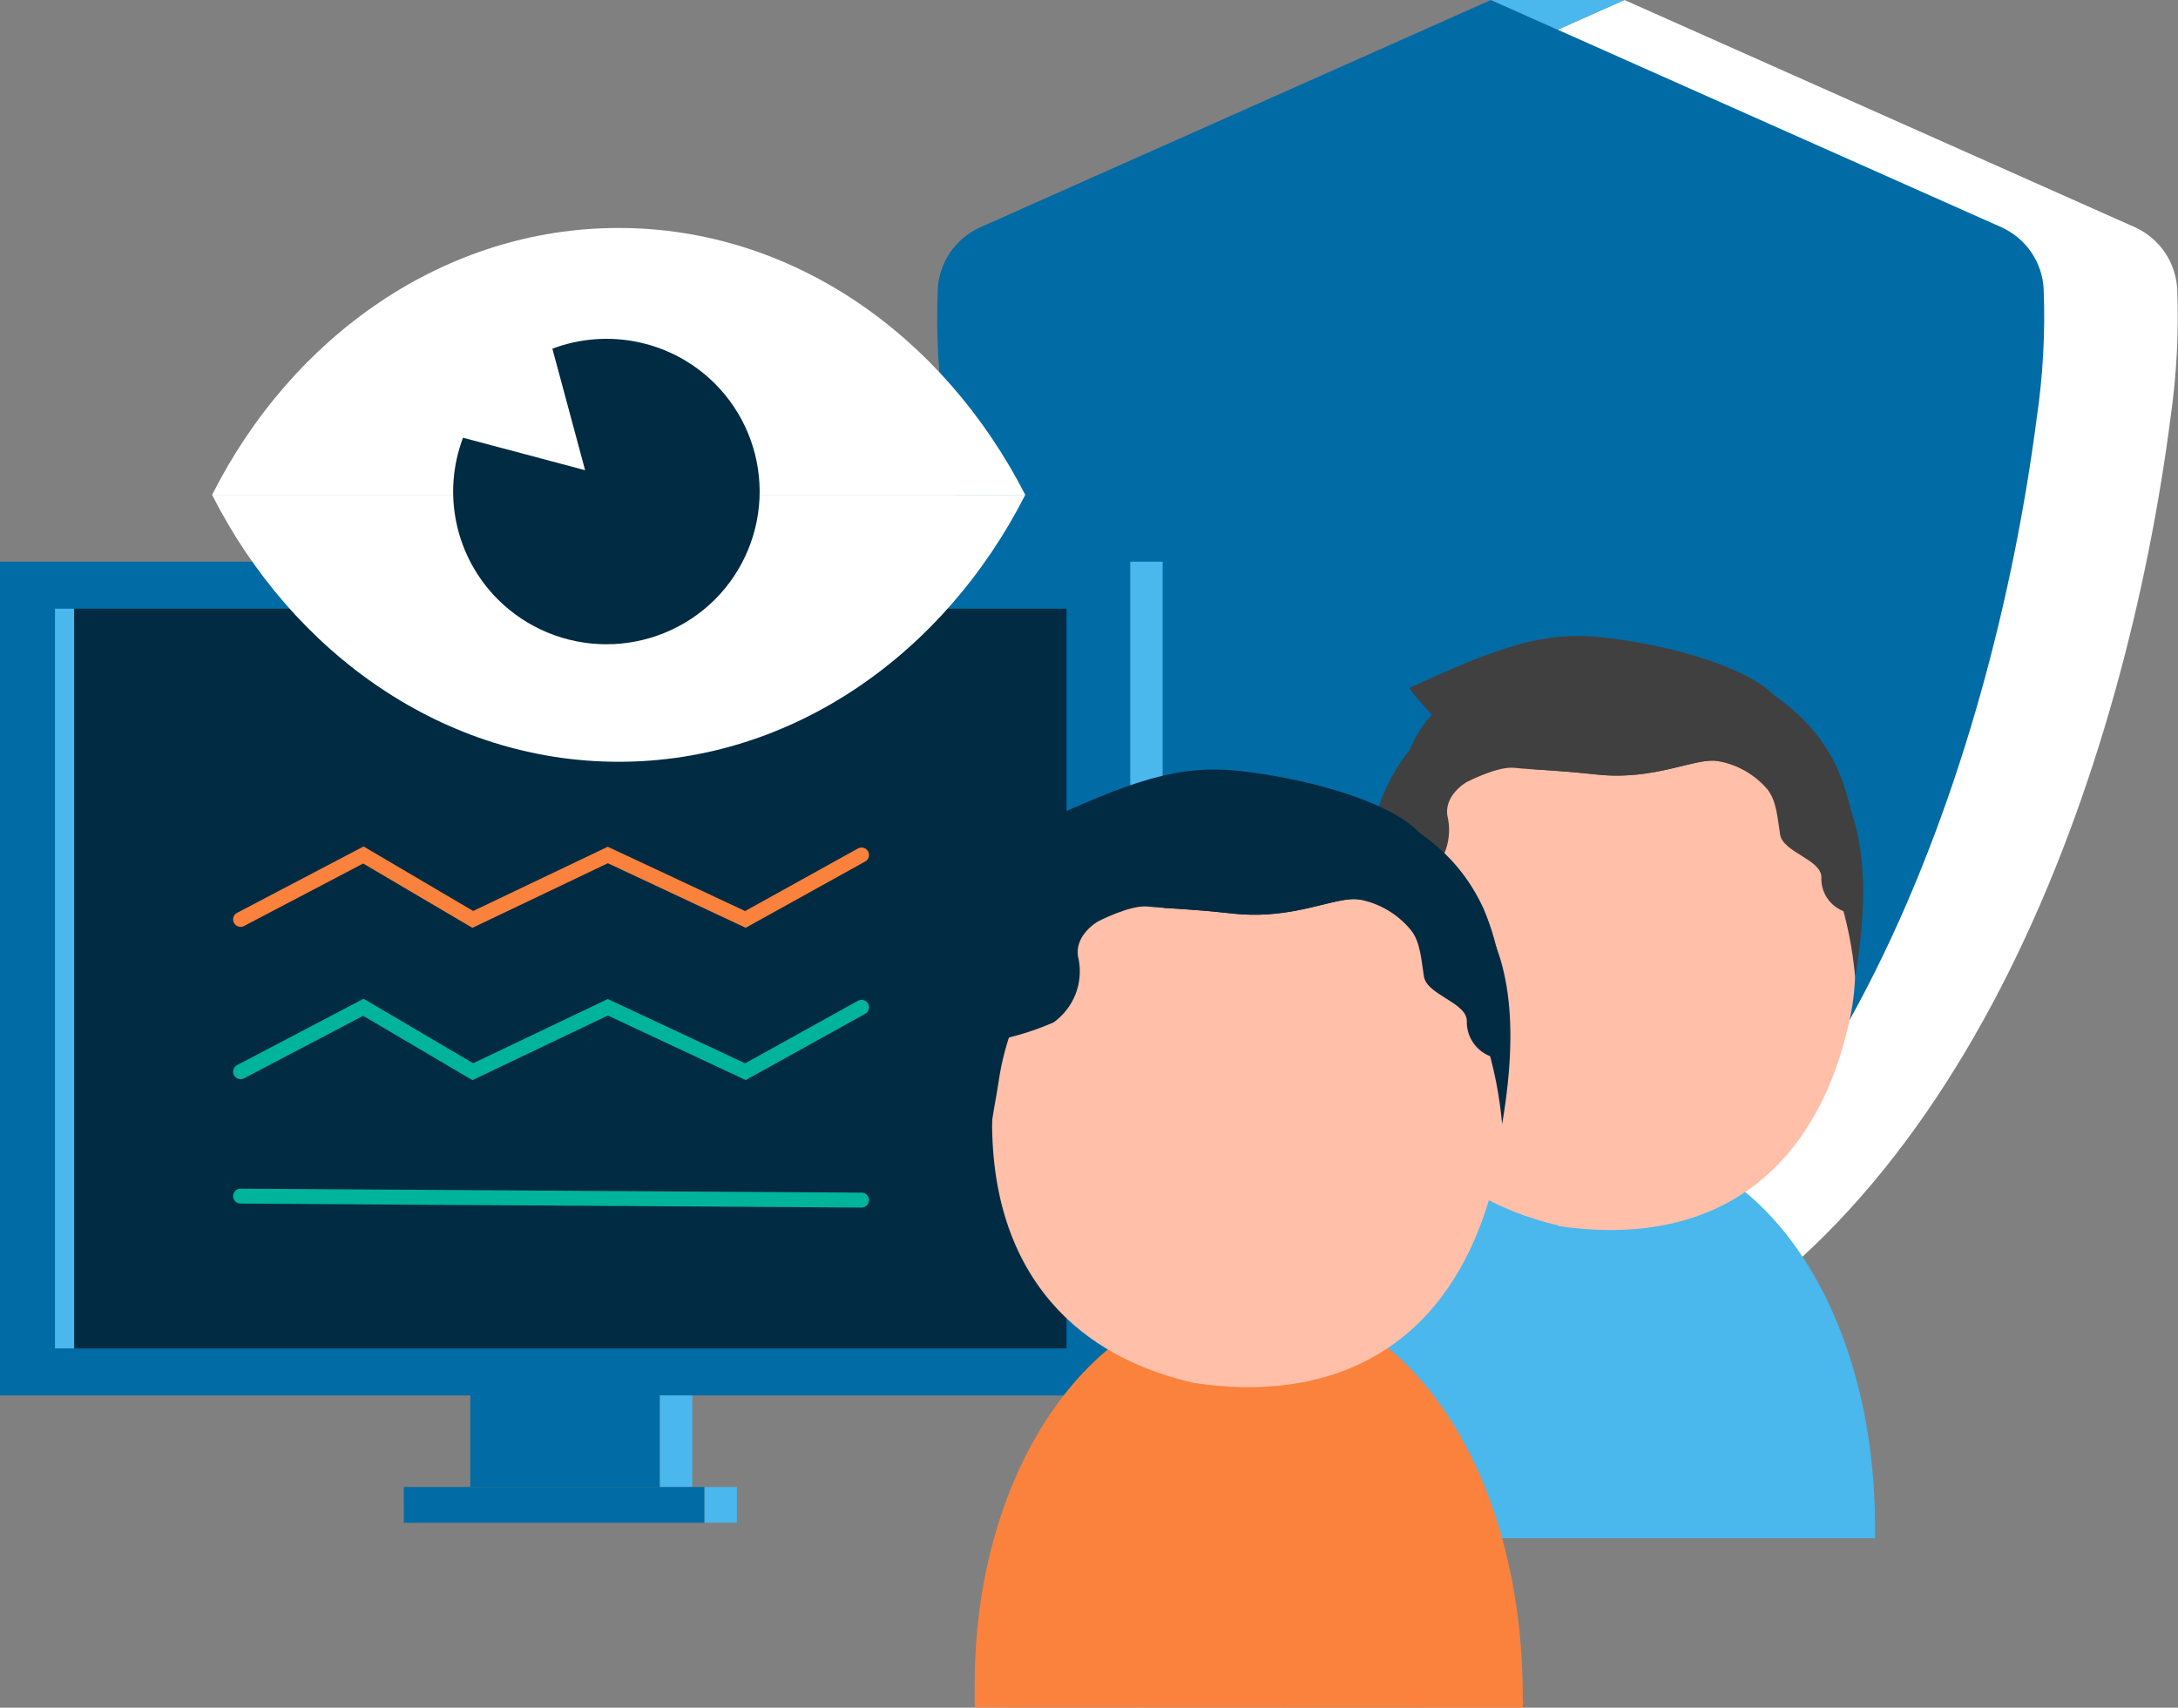 <svg xmlns="http://www.w3.org/2000/svg" width="292" height="229" viewBox="0 0 292 229" fill="none"><rect x="0" y="0" width="292" height="229" fill="#808080" stroke="none"/><g clip-path="url(#clip0_1174_2183)"><path d="M217.776 184.358H199.891L208.138 178.926L217.776 184.358Z" fill="#4AB7ED"></path><path d="M291.891 38.758C291.798 37.001 291.225 35.302 290.234 33.846C289.243 32.389 287.872 31.23 286.268 30.493L217.79 0L149.312 30.493C147.707 31.229 146.335 32.388 145.344 33.844C144.353 35.301 143.781 37.001 143.689 38.758C143.45 44.522 143.749 50.296 144.579 56.005C150.609 102.795 171.695 164.123 217.79 184.343C263.885 164.107 284.956 102.795 291.001 56.005C291.823 50.295 292.121 44.522 291.891 38.758Z" fill="white"></path><path d="M273.989 38.758C273.9 37 273.329 35.299 272.337 33.842C271.346 32.384 269.972 31.226 268.365 30.493L199.887 0L131.394 30.493C129.781 31.224 128.401 32.38 127.401 33.837C126.402 35.294 125.821 36.996 125.724 38.758C125.494 44.522 125.792 50.295 126.614 56.005C132.643 102.795 153.746 164.123 199.84 184.343C245.935 164.107 267.006 102.795 273.067 56.005C273.908 50.297 274.217 44.523 273.989 38.758Z" fill="#006BA5"></path><path d="M199.891 0H217.791L208.841 3.985L199.891 0Z" fill="#4AB7ED"></path><path d="M151.529 75.321H0V187.128H151.529V75.321Z" fill="#006BA5"></path><path d="M88.472 182.895H63.059V199.41H88.472V182.895Z" fill="#006BA5"></path><path d="M155.874 75.321H151.531V187.128H155.874V75.321Z" fill="#4AB7ED"></path><path d="M92.815 187.129H88.473V199.426H92.815V187.129Z" fill="#4AB7ED"></path><path d="M94.456 199.41H54.141V204.204H94.456V199.41Z" fill="#006BA5"></path><path d="M98.796 199.41H94.453V204.204H98.796V199.41Z" fill="#4AB7ED"></path><path d="M142.985 81.626H9.949V180.825H142.985V81.626Z" fill="#002B42"></path><path d="M9.933 81.626H7.371V180.825H9.933V81.626Z" fill="#4AB7ED"></path><path d="M115.508 160.932L32.254 160.402" stroke="#00B39B" stroke-width="2" stroke-miterlimit="10" stroke-linecap="round"></path><path d="M32.254 123.294L48.717 114.655L63.385 123.294L81.488 114.655L99.935 123.294L115.508 114.655" stroke="#FA823C" stroke-width="2" stroke-miterlimit="10" stroke-linecap="round"></path><path d="M32.254 143.716L48.717 135.077L63.385 143.716L81.488 135.077L99.935 143.716L115.508 135.077" stroke="#00B39B" stroke-width="2" stroke-miterlimit="10" stroke-linecap="round"></path><path d="M251.387 206.275V206.134C251.387 206.212 251.387 205.123 251.387 205.2C251.497 175.143 235.955 153.134 216.118 153.134C196.28 153.134 180.723 175.143 180.723 203.255V206.275H251.387Z" fill="#4AB7ED"></path><path d="M208.934 164.418C228.24 167.267 242.673 158.752 247.703 137.957C248.785 133.738 249.011 129.347 248.367 125.04C247.723 120.733 246.222 116.598 243.952 112.877C241.682 109.157 238.689 105.925 235.149 103.373C231.608 100.821 227.592 99 223.335 98.016C205.591 93.922 185.285 105.798 183.255 124.384C180.802 146.907 191.19 160.184 208.934 164.34" fill="#FFBFA9"></path><path d="M183.814 125.567C186.766 104.849 207.135 93.891 224.973 97.985C239.765 101.378 247.372 116.119 248.715 131.015C253.667 101.876 240.733 96.055 223.411 92.101C205.573 88.007 187.891 93.315 183.877 111.604C182.766 118.315 182.405 125.128 182.799 131.917C183.002 129.894 183.518 127.808 183.814 125.567Z" fill="#404040"></path><path d="M230.286 102.063C227.303 101.549 221.914 104.725 214.057 103.869C208.106 103.231 205.872 103.262 203.013 102.966C200.764 102.732 196.656 104.865 196.656 104.865C196.656 104.865 193.298 106.717 194.141 109.83C194.419 111.34 194.264 112.897 193.695 114.323C193.126 115.749 192.166 116.986 190.924 117.893C189.008 118.74 187.022 119.417 184.988 119.917C184.879 118.201 184.879 116.48 184.988 114.765C185.191 112.943 187.597 107.184 188.112 103.869C190.908 85.564 222.679 85.564 230.286 89.066C238.299 92.755 243.329 96.584 246.406 103.231C248.525 108.25 249.316 113.727 248.702 119.139C248.436 120.462 249.249 123.061 247.312 122.252C246.354 121.916 245.531 121.279 244.967 120.437C244.404 119.594 244.13 118.593 244.188 117.582C244.094 115.232 239.033 114.282 238.658 111.916C238.283 109.55 238.174 107.449 236.987 105.892C235.276 103.869 232.903 102.512 230.286 102.063Z" fill="#404040"></path><path d="M214.664 85.455C206.854 84.63 200.824 86.794 188.953 92.257C189.484 93.238 192.374 96.18 192.952 97.052C195.795 101.457 203.324 99.775 205.104 103.122C207.213 103.278 209.587 103.371 214.054 103.854C221.864 104.71 227.3 101.55 230.284 102.048L230.705 102.126C231.002 102.001 231.268 101.861 231.596 101.752C249.793 95.557 231.611 87.261 214.664 85.455Z" fill="#404040"></path><path d="M204.152 229V228.844C204.152 228.844 204.246 227.801 204.152 227.879C204.277 196.624 188.11 173.742 167.476 173.742C146.842 173.742 130.676 196.624 130.676 225.856V228.969L204.152 229Z" fill="#FA823C"></path><path d="M160.088 185.463C180.159 188.436 195.17 179.58 200.403 158.037C201.525 153.65 201.758 149.084 201.087 144.606C200.416 140.128 198.855 135.828 196.495 131.959C194.136 128.09 191.025 124.729 187.346 122.074C183.666 119.418 179.492 117.52 175.067 116.493C156.604 112.243 135.486 124.571 133.377 143.919C130.831 167.345 141.625 181.276 160.088 185.463Z" fill="#FFBFA9"></path><path d="M133.879 145.071C137.003 123.528 158.137 112.134 176.693 116.383C192.079 119.917 199.983 135.249 201.389 150.736C206.528 120.446 193.079 114.375 175.069 110.266C156.512 106.017 138.128 111.542 133.957 130.501C132.798 137.484 132.426 144.574 132.848 151.639C133.036 149.569 133.535 147.405 133.879 145.071Z" fill="#002B42"></path><path d="M182.206 120.617C179.082 120.104 173.505 123.404 165.336 122.516C159.088 121.832 156.823 121.863 153.856 121.567C151.513 121.333 147.248 123.544 147.248 123.544C147.248 123.544 143.749 125.474 144.624 128.711C144.918 130.279 144.761 131.898 144.169 133.381C143.577 134.863 142.576 136.148 141.281 137.086C139.267 137.972 137.175 138.676 135.033 139.187C134.916 137.404 134.916 135.616 135.033 133.833C135.237 131.949 137.751 125.941 138.267 122.516C141.172 103.48 174.193 103.464 182.112 107.107C190.453 110.936 195.67 114.889 198.888 121.832C201.114 127.047 201.963 132.743 201.356 138.378C201.075 139.763 201.903 142.456 199.888 141.678C198.905 141.319 198.062 140.658 197.481 139.791C196.9 138.923 196.61 137.894 196.654 136.852C196.561 134.409 191.297 133.412 190.906 130.953C190.516 128.494 190.406 126.283 189.157 124.727C187.4 122.582 184.937 121.126 182.206 120.617Z" fill="#002B42"></path><path d="M165.964 103.371C157.889 102.515 151.594 104.772 139.238 110.453C139.801 111.481 142.8 114.516 143.393 115.434C146.345 120.011 154.187 118.267 156.03 121.754C158.232 121.894 160.716 122.003 165.402 122.517C173.571 123.404 179.179 120.104 182.271 120.633H182.709C183.021 120.509 183.302 120.353 183.646 120.244C202.499 113.862 183.521 105.239 165.964 103.371Z" fill="#002B42"></path><path d="M28.43 66.356C39.286 87.743 59.67 102.156 82.943 102.156C106.217 102.156 126.601 87.711 137.457 66.356" fill="white"></path><path d="M137.457 66.371C126.523 44.984 106.217 30.57 82.943 30.57C59.67 30.57 39.208 45 28.43 66.371" fill="white"></path><path d="M95.83 51.428C93.037 48.644 89.497 46.723 85.634 45.894C81.772 45.066 77.752 45.366 74.056 46.759L78.445 63.056L62.076 58.697C60.682 62.381 60.383 66.386 61.214 70.234C62.045 74.082 63.971 77.61 66.762 80.396C70.619 84.238 75.85 86.396 81.304 86.396C86.758 86.396 91.989 84.238 95.846 80.396C99.691 76.548 101.848 71.339 101.845 65.909C101.842 60.479 99.679 55.272 95.83 51.428Z" fill="#002B42"></path></g><defs><clipPath id="clip0_1174_2183"><rect width="292" height="229" fill="white"></rect></clipPath></defs></svg>